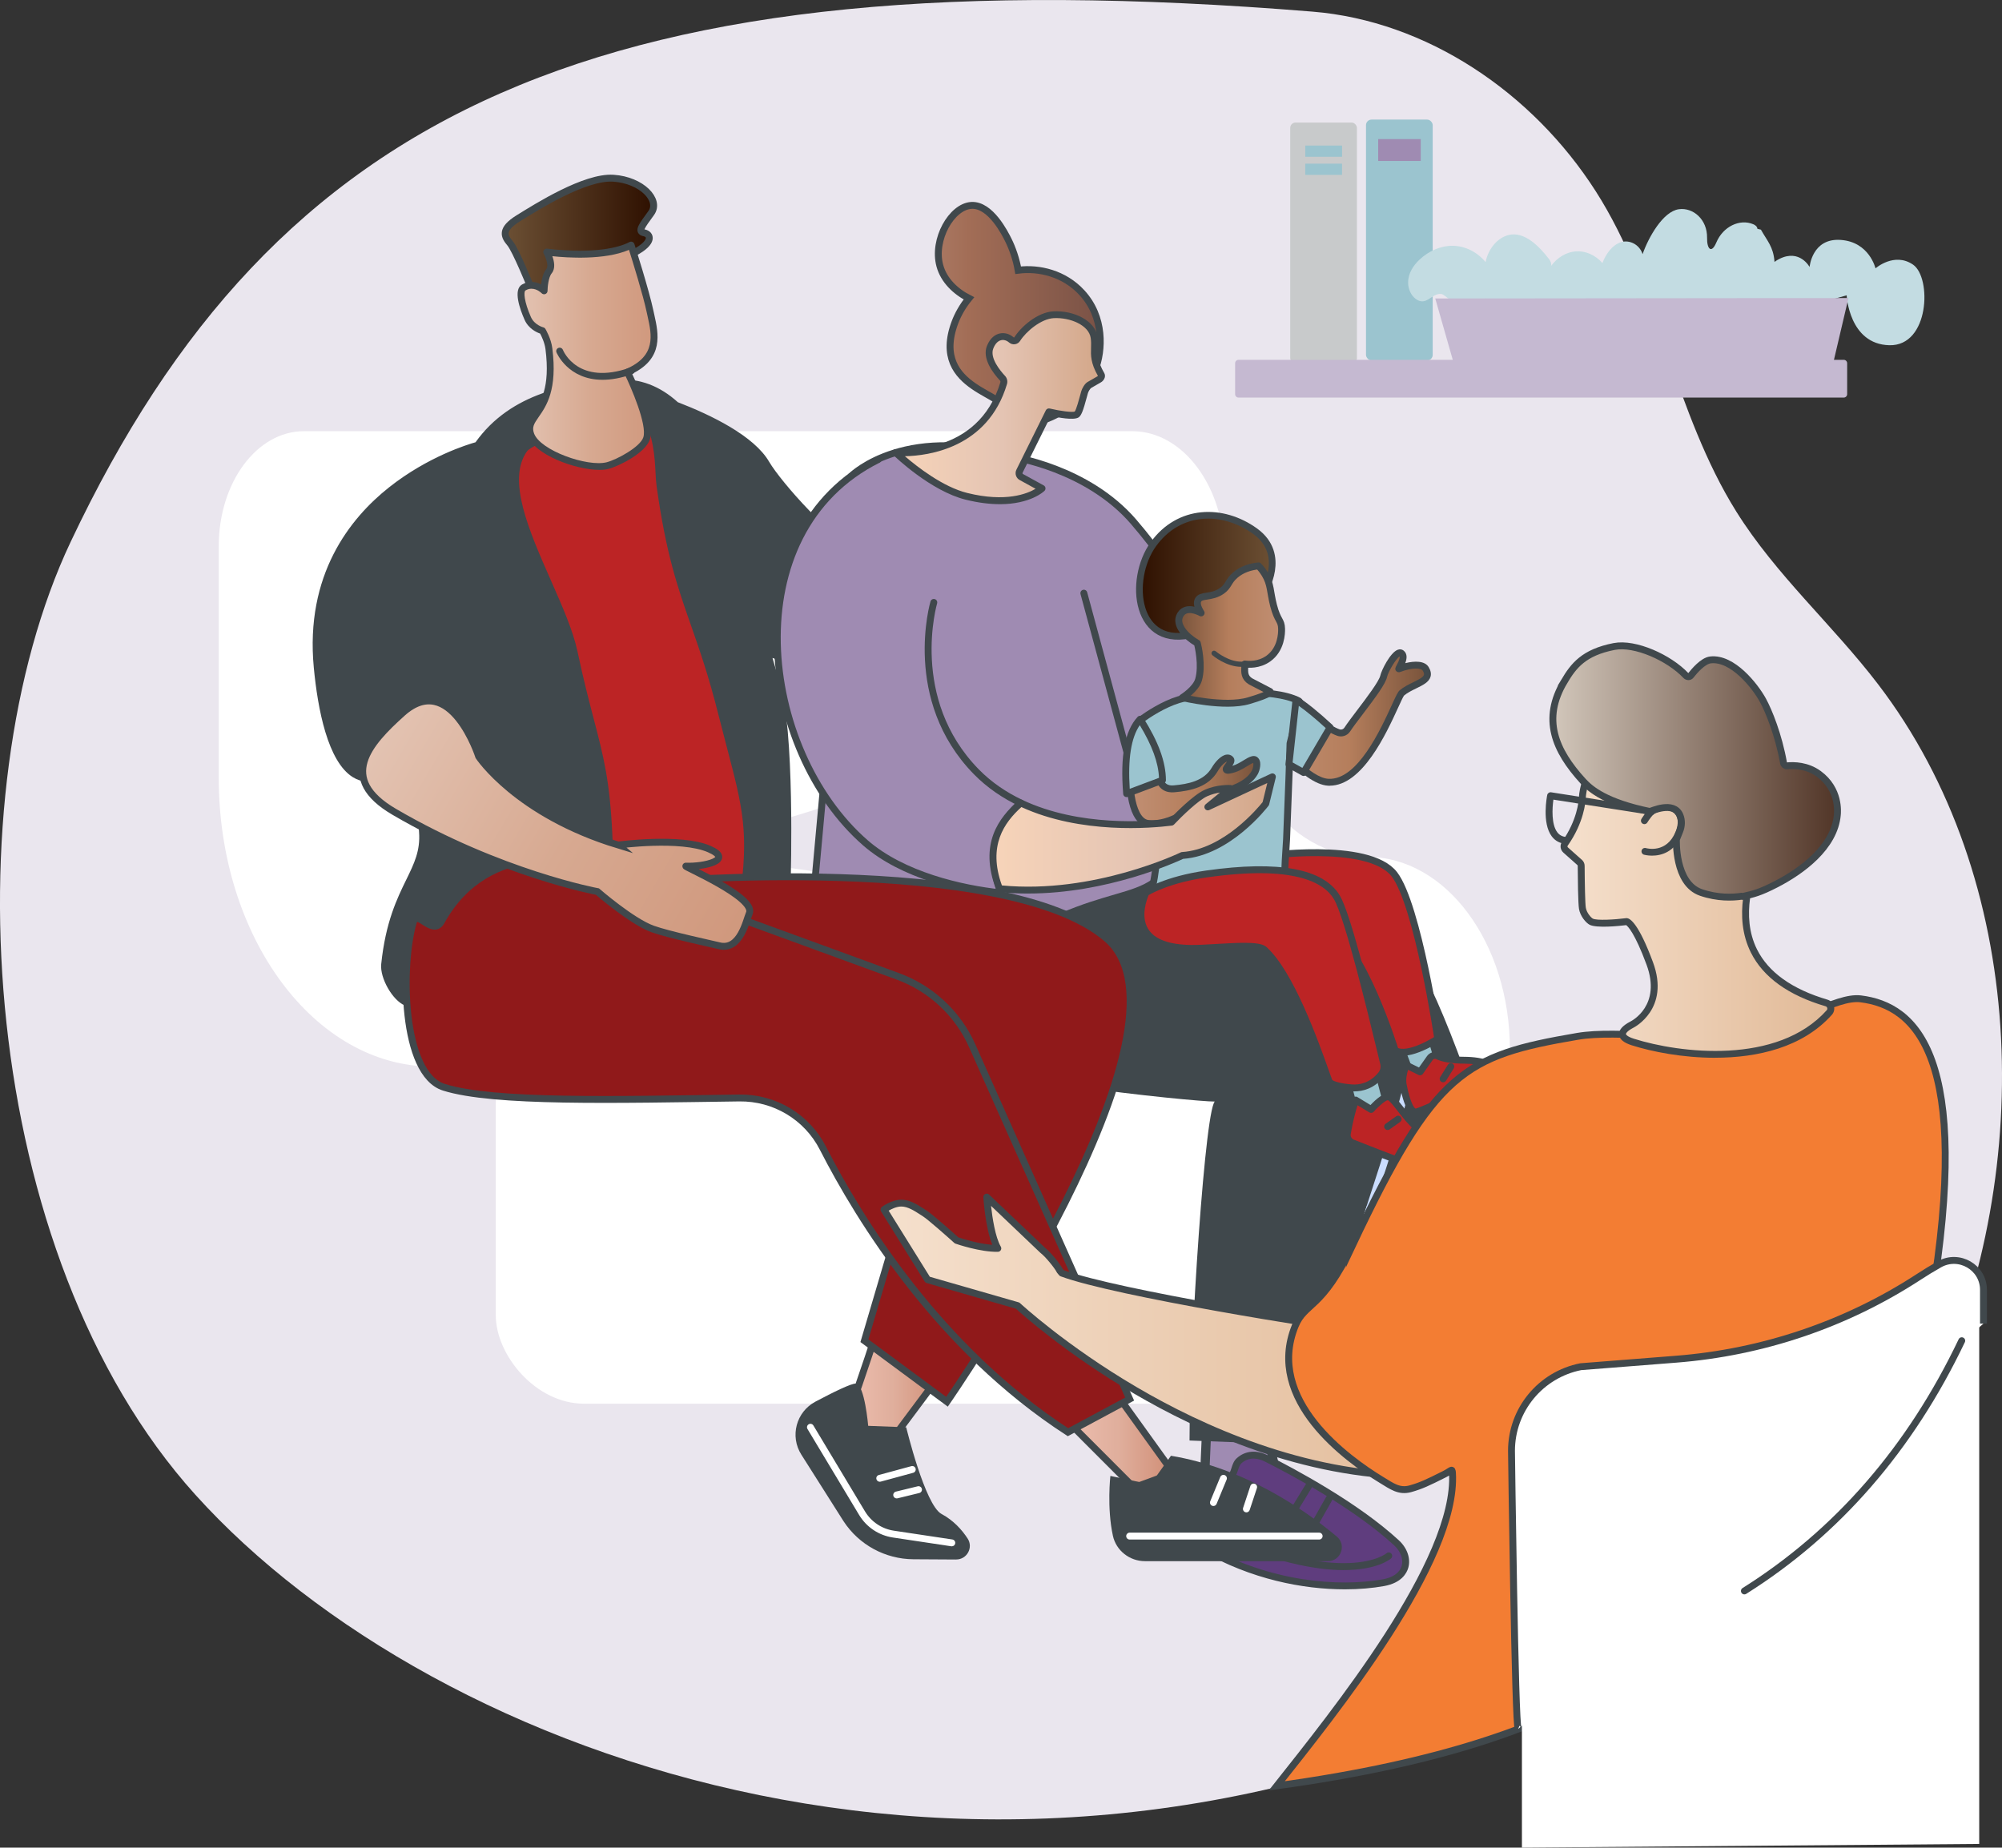 <svg xmlns="http://www.w3.org/2000/svg" xmlns:xlink="http://www.w3.org/1999/xlink" id="Layer_2" viewBox="0 0 870.05 803.07"><rect x="0" y="0" width="870.05" height="803.07" fill="#333333" stroke="none"/><defs><style>.cls-1{fill:url(#Skintone_19-2);}.cls-1,.cls-2,.cls-3,.cls-4,.cls-5,.cls-6,.cls-7,.cls-8,.cls-9,.cls-10,.cls-11,.cls-12,.cls-13,.cls-14{stroke:#40484c;}.cls-1,.cls-2,.cls-3,.cls-4,.cls-5,.cls-6,.cls-8,.cls-10,.cls-11,.cls-12,.cls-13,.cls-14{stroke-miterlimit:10;}.cls-1,.cls-3,.cls-5,.cls-6,.cls-7,.cls-8,.cls-9,.cls-10,.cls-11,.cls-12,.cls-13,.cls-14{stroke-width:3px;}.cls-15{fill:url(#Skintone_12);}.cls-15,.cls-16,.cls-17,.cls-18,.cls-19,.cls-20,.cls-21,.cls-22,.cls-23,.cls-24,.cls-25,.cls-26,.cls-27,.cls-28,.cls-29,.cls-30,.cls-31,.cls-32,.cls-33,.cls-34{stroke-width:0px;}.cls-16{fill:url(#Skintone_21);}.cls-2{fill:url(#Skintone_19);stroke-width:2.91px;}.cls-3{fill:url(#Skintone_6-2);}.cls-17{fill:url(#Skintone_21-2);}.cls-18{fill:url(#Skintone_12-2);}.cls-4{stroke-width:4px;}.cls-4,.cls-8,.cls-9,.cls-12,.cls-32{fill:#9f8bb2;}.cls-5{fill:url(#Skintone_24);}.cls-6{fill:url(#Skintone_15);}.cls-19{fill:url(#Skintone_6);}.cls-20{fill:url(#Skintone_4);}.cls-21{fill:url(#Skintone_5);}.cls-7{fill:url(#Skintone_21-3);}.cls-7,.cls-8,.cls-9{stroke-linecap:round;}.cls-7,.cls-9{stroke-linejoin:round;}.cls-22{fill:url(#Skintone_5-2);}.cls-23{fill:url(#Skintone_4-2);}.cls-10{fill:#90191a;}.cls-11,.cls-30{fill:#bc2425;}.cls-13{fill:#f37d33;}.cls-14,.cls-33{fill:#fff;}.cls-24{fill:#5f3d7e;}.cls-25{fill:#40484c;}.cls-26{fill:#c3dce2;}.cls-27{fill:#caddff;}.cls-28{fill:#c5b9d1;}.cls-29{fill:#c8cacb;}.cls-31{fill:#9bc4cf;}.cls-34{fill:#eae6ee;}</style><linearGradient id="Skintone_15" x1="359.19" y1="182.92" x2="478.16" y2="182.92" gradientUnits="userSpaceOnUse"><stop offset="0" stop-color="#c39d8b"></stop><stop offset=".52" stop-color="#a26d56"></stop><stop offset="1" stop-color="#7a5246"></stop></linearGradient><linearGradient id="Skintone_4" x1="389.25" y1="177.2" x2="478.72" y2="177.2" gradientUnits="userSpaceOnUse"><stop offset="0" stop-color="#f7d4b9"></stop><stop offset=".52" stop-color="#e4c4b3"></stop><stop offset="1" stop-color="#d3a688"></stop></linearGradient><linearGradient id="Skintone_21" x1="550.97" y1="311.89" x2="620.37" y2="311.89" gradientUnits="userSpaceOnUse"><stop offset="0" stop-color="#c18f73"></stop><stop offset=".51" stop-color="#b57e5c"></stop><stop offset="1" stop-color="#78533b"></stop></linearGradient><linearGradient id="Skintone_21-2" x1="490.98" y1="336.95" x2="546.22" y2="336.95" xlink:href="#Skintone_21"></linearGradient><linearGradient id="Skintone_4-2" x1="431.55" y1="362.28" x2="552.96" y2="362.28" xlink:href="#Skintone_4"></linearGradient><linearGradient id="Skintone_19" x1="474.62" y1="250.27" x2="532.33" y2="250.27" gradientTransform="translate(1027.51) rotate(-180) scale(1 -1)" gradientUnits="userSpaceOnUse"><stop offset="0" stop-color="#6c5034"></stop><stop offset="1" stop-color="#2e1000"></stop></linearGradient><linearGradient id="Skintone_21-3" x1="470.53" y1="275.81" x2="515.23" y2="275.81" gradientTransform="translate(1027.51) rotate(-180) scale(1 -1)" xlink:href="#Skintone_21"></linearGradient><linearGradient id="Skintone_5" x1="365.26" y1="606.67" x2="409.7" y2="606.67" gradientUnits="userSpaceOnUse"><stop offset="0" stop-color="#f1c1b3"></stop><stop offset=".49" stop-color="#e0af9d"></stop><stop offset=".51" stop-color="#e0af9d"></stop><stop offset="1" stop-color="#d08d75"></stop></linearGradient><linearGradient id="Skintone_5-2" x1="460.41" y1="622.69" x2="509.95" y2="622.69" xlink:href="#Skintone_5"></linearGradient><linearGradient id="Skintone_19-2" x1="219.55" y1="102.45" x2="284.06" y2="102.45" gradientTransform="matrix(1,0,0,1,0,0)" xlink:href="#Skintone_19"></linearGradient><linearGradient id="Skintone_6" x1="226.44" y1="154.64" x2="284.25" y2="154.64" gradientUnits="userSpaceOnUse"><stop offset="0" stop-color="#e3c3b2"></stop><stop offset=".52" stop-color="#d7a991"></stop><stop offset="1" stop-color="#d0987d"></stop></linearGradient><linearGradient id="Skintone_6-2" x1="171.09" y1="315.54" x2="350.96" y2="315.54" gradientTransform="translate(177.81 -41.46) rotate(30.42)" xlink:href="#Skintone_6"></linearGradient><linearGradient id="Skintone_12" x1="384.17" y1="562.73" x2="645.58" y2="562.73" gradientUnits="userSpaceOnUse"><stop offset="0" stop-color="#f5e0cd"></stop><stop offset="1" stop-color="#e1b996"></stop></linearGradient><linearGradient id="Skintone_12-2" x1="679.7" y1="391.81" x2="795.65" y2="391.81" xlink:href="#Skintone_12"></linearGradient><linearGradient id="Skintone_24" x1="674.85" y1="335.32" x2="798.55" y2="335.32" gradientUnits="userSpaceOnUse"><stop offset="0" stop-color="#d2c7bb"></stop><stop offset="1" stop-color="#513527"></stop></linearGradient></defs><g id="Illustration"><path class="cls-34" d="m680.09,730.26c103.84-51.7,130.48-58.33,160.75-125.43,44.2-97.98,40-222.88-24.64-307.42-19.72-25.8-44.36-47.43-61.64-75.09-26.75-42.79-33.86-96.64-61.03-139.14-27.52-43.06-73.55-74.1-123.19-78.13C261.21-20.09,119.55,47.51,30.68,235.57c-52.12,110.29-40.26,309.29,54.2,414.09,103.91,115.28,351.3,206.1,595.2,80.6Z"></path><rect class="cls-29" x="560.72" y="53.26" width="28.99" height="104.68" rx="2.33" ry="2.33"></rect><rect class="cls-31" x="567.25" y="63.26" width="15.99" height="4.87" transform="translate(1150.5 131.4) rotate(180)"></rect><rect class="cls-31" x="567.25" y="71.14" width="15.99" height="4.87"></rect><rect class="cls-31" x="593.65" y="51.98" width="28.99" height="104.68" rx="2.42" ry="2.42"></rect><rect class="cls-32" x="598.95" y="60.46" width="18.49" height="9.5"></rect><path class="cls-26" d="m616.92,112.83c4.16-3.86,9.35-6.1,14.56-6,5.21.1,10.41,2.6,14.14,7.08,1.16-5.82,5.24-10.61,10.03-11.77,6.85-1.66,13.25,4.85,17.63,10.58.6.78,1.12,2.08.78,2.9,2.72-3.7,6.64-6.05,10.7-6.36,4.22-.33,8.53,1.55,11.64,5.06,1.59-4.18,4.41-7.89,8.05-9.05,3.64-1.15,8.03.9,9.41,5.19,2.5-7.19,8.84-18.57,15.76-19.52,6.16-.85,12.4,4.42,12.26,12.43-.08,4.89,1.9,7.07,4.04,1.99,2.89-6.86,10.13-10.41,16.08-7.88.79.34,1.67.95,1.76,1.97.51.12,1.01.25,1.52.37,2.76,4.93,5.36,7.37,5.88,13.7,0,.11.01.21.02.32.62-.47,1.33-.92,2.14-1.32,8.88-4.42,13.11,3.53,13.11,3.53,0,0,1.05-12.66,13.53-11.77,12.48.88,15.11,12.36,15.11,12.36,0,0,8.16-7.21,16.32-1.62,8.16,5.59,7.2,35.48-10.32,35.03-17.52-.45-18.53-21.68-18.53-21.68l-20.63,5.78c-.5,2.2-12.95-3.39-13.68-1.37-8.61,23.77-36.77,25.42-54.76,24.92-12.63-.35-25.25-2.34-37.63-5.41-7.35-1.83-14.84-2.95-22.03-5.62-6.14-2.28-13.1-6.65-16.89-12.75-.45-.73-.76-1.6-1.35-2.17-1.54-1.49-4.05-1.01-5.83-1.86-1.16-.55-2.21-1.99-3.48-2.11-4.15-.42-6.33,5.58-11.02,2.13-1.99-1.46-3.28-4.25-3.29-7.09-.02-4.07,2.37-7.57,5.01-10.02Z"></path><polygon class="cls-28" points="803.32 129.54 795.08 164.65 633.83 165.05 623.75 129.73 803.32 129.54"></polygon><path class="cls-28" d="m801.26,172.81h-262.99c-.83,0-1.5-.67-1.5-1.5v-13.42c0-.83.67-1.5,1.5-1.5h262.99c.83,0,1.5.67,1.5,1.5v13.42c0,.83-.67,1.5-1.5,1.5Z"></path><path class="cls-33" d="m463.25,241.52v47.25c0,46.21-201.68,83.68-167.44,83.68s291.44,37.46,291.44,83.68c0,4.12-231.98,7.46-235.11,7.46h-164.12c-51.33,0-92.95-56.16-92.95-125.45v-100.83c0-27.56,16.55-49.89,36.97-49.89h291.12c22.14,0,40.08,24.22,40.08,54.1Z"></path><path class="cls-33" d="m532.18,241.52v47.25c0,46.21,27.76,83.68,62,83.68s62,37.46,62,83.68c0,4.12-2.54,7.46-5.67,7.46h-164.12c-51.33,0-92.95-56.16-92.95-125.45v-100.83c0-27.56,16.55-49.89,36.97-49.89h61.68c22.14,0,40.08,24.22,40.08,54.1Z"></path><rect class="cls-33" x="215.46" y="441.4" width="441.42" height="168.72" rx="38.44" ry="38.44" transform="translate(872.34 1051.52) rotate(180)"></rect><path class="cls-30" d="m322.14,401.12c-33.21-22.21-78.58-18.93-78.58-18.93l-22.01-190.77s1.51-17.39,32.03-25.47c16.39-4.34,28.83,14.53,28.83,14.53l40.04,164.85s2.24,9.03,2.2,29.2c-.01,6.61-2.51,26.59-2.51,26.59Z"></path><path class="cls-25" d="m207.57,193.53c13.68-19.55,35.62-25.45,61.25-27.01,9.8-.6,18.06,3.27,24.97,9.59,13.09,5.02,32.6,14.07,39.18,25.33,6.03,10.34,34.94,42.28,42.22,37.94,20.8-12.39,61.64-.39,40.1,30.83-21.67,31.42-60.17,21.22-81.78,13.41,1.17,4.28,2.43,8.56,3.75,12.6,6.84,20.91,4.85,87.11,4.85,87.11-1.8,24.31-20.64,17.6-19.21,7.74,4.94-34.2.12-43.64-9.29-80.98-10.85-43.04-20.05-50.66-26.79-98.98-1.02-7.3.41-18.07-6.63-32.67-2.54-5.27-48.96,12.1-52.33,16.77-14.29,19.82,16.05,62.04,21.6,88.15,8,37.62,13.6,44.84,15.14,79.6,1.06,23.94-.6,21.75-2.23,21.44-9.89-1.83-44.89,1.81-57.83,13.94-15.75,14.77-16.61,27.13-23.9,36.29-4.52,5.67-14.22-8.23-13.48-15.43,3.53-33.98,17.79-39.51,16.46-57.65-1.3-17.73-.94-37.26-.94-37.26,0,0,1.56,5.65-17.14,12.92-18.7,7.27-25.45-23.79-27.67-47.21-7.27-76.7,69.71-96.48,69.71-96.48Z"></path><path class="cls-25" d="m178.08,437.47c-.69,0-1.41-.15-2.15-.45-5.32-2.18-10.88-11.91-10.26-17.96,1.9-18.31,6.89-28.52,10.9-36.72,3.43-7.02,6.14-12.56,5.55-20.67-.86-11.7-.99-24.29-.99-31.47-2.52,2.4-7.04,5.3-15.05,8.41-4.64,1.81-8.92,1.54-12.7-.79-10.96-6.76-15.3-29.66-17.01-47.67-3.82-40.29,15.67-64.83,32.69-78.31,16.89-13.39,34.28-18.68,37.6-19.61,15.49-21.7,41.29-25.94,62.07-27.2,9.35-.57,18.04,2.72,25.85,9.79,14.52,5.6,33.09,14.6,39.67,25.87,5.16,8.85,28.3,34.89,38.16,37.43.63.16,1.48.29,2.01-.02,13.5-8.05,34.3-6.28,43.64,3.7,4.01,4.28,9.14,13.78-1.54,29.26-9.76,14.15-23.93,21.58-42.1,22.06-11.23.3-23.92-2.04-38.7-7.13,1,3.52,1.99,6.8,2.96,9.77,6.84,20.92,5.01,84.91,4.93,87.62-.89,12.05-5.77,16-8.59,17.28-3.2,1.46-6.99,1.01-9.87-1.15-2.81-2.11-4.2-5.34-3.72-8.65,4.18-28.97,1.35-39.76-5.49-65.83-1.13-4.31-2.41-9.18-3.77-14.57-4.23-16.79-8.13-27.93-11.9-38.7-5.8-16.57-10.8-30.89-14.92-60.44-.25-1.82-.36-3.86-.47-6.01-.36-6.84-.81-15.35-5.98-26.12-.21-.11-1.24-.49-4.85.05-13.99,2.11-42.77,13.8-44.96,16.85-8.97,12.44.85,34.7,10.35,56.23,4.94,11.2,9.6,21.78,11.51,30.74,2.63,12.39,4.99,21.4,7.06,29.34,4.26,16.29,7.07,27.06,8.11,50.5.86,19.34-.03,21.61-1.37,22.69-.92.74-1.92.47-2.4.35-.08-.02-.15-.04-.23-.06-10.18-1.89-44.39,2.18-56.54,13.57-9.77,9.15-13.66,17.31-17.09,24.51-2,4.18-3.88,8.13-6.66,11.63-.99,1.24-2.29,1.89-3.73,1.89Zm6.08-112.08c-.05,4.31-.16,20.94.95,36.06.65,8.91-2.36,15.07-5.85,22.2-3.91,7.99-8.77,17.93-10.61,35.72-.48,4.62,4.4,13.24,8.41,14.88,1.32.54,1.96.03,2.41-.53,2.57-3.23,4.3-6.85,6.3-11.05,3.55-7.43,7.57-15.86,17.75-25.4,13.68-12.82,49.72-16.07,59.13-14.32.09.02.19.04.28.06.46-1.38.8-6.12.19-19.97-1.03-23.12-3.81-33.76-8.01-49.87-2.08-7.98-4.45-17.02-7.09-29.48-1.84-8.66-6.44-19.1-11.32-30.15-9.83-22.3-20-45.36-10.03-59.19,3.49-4.84,41.53-19.21,51.56-18.33,1.71.15,2.83.75,3.33,1.79,5.47,11.35,5.96,20.6,6.32,27.35.11,2.18.21,4.06.45,5.76,4.08,29.26,9.04,43.44,14.78,59.86,3.61,10.33,7.71,22.04,11.97,38.96,1.35,5.37,2.63,10.24,3.76,14.54,6.75,25.71,9.83,37.44,5.56,67.01-.32,2.21.64,4.39,2.56,5.83,2.04,1.53,4.6,1.84,6.84.82,2.22-1.01,6.07-4.27,6.84-14.71.02-.59,1.9-66.11-4.78-86.54-1.24-3.78-2.5-8.04-3.77-12.67-.15-.54.02-1.11.43-1.49.41-.38,1-.5,1.52-.31,38.34,13.85,64.53,9.65,80.04-12.85,7.13-10.34,7.76-19.17,1.82-25.52-8.33-8.9-27.73-10.44-39.93-3.18-1.13.67-2.57.79-4.28.35-10.7-2.76-34.51-29.42-40-38.82-6.51-11.15-26.87-20.25-38.42-24.69-.17-.07-.34-.17-.47-.29-7.25-6.63-15.28-9.72-23.87-9.2-30.5,1.85-48.48,9.74-60.12,26.37-.2.29-.51.5-.85.59-.19.05-19.23,5.07-37.11,19.26-23.85,18.95-34.45,44.39-31.48,75.62,2.32,24.51,7.87,40.64,15.6,45.41,2.98,1.84,6.26,2.02,10.04.55,13.95-5.43,15.91-9.66,16.17-10.88,0-.42,0-.66.01-.68.01-.74.57-1.36,1.31-1.46.74-.09,1.43.37,1.63,1.09.07.26.16.77.04,1.49Zm23.42-131.86h0,0Z"></path><path class="cls-6" d="m470.11,127.12c-7.63-8.23-18.46-10.84-27.63-9.67-.79-4.71-2.5-9.58-4.25-13.08-1.42-2.85-7.75-15.59-16.09-15.09-8.56.51-16.76,14.83-13.7,26.18,1.72,6.4,6.88,11.28,12.65,14.21-2.77,3.39-4.79,7.04-6.05,10.37-11.38,30.12,26.34,31.11,20.17,38.92-10.93,13.82-6.79,20.63-19.7,31.25-31.02,25.5-75.17,38.86-47.68,58.76,18.34,13.27,43.28,5.59,50.07,3.51,20.6-6.34,14-43.1,17.31-72.75,2.22-19.93,22.54-11.57,33.5-28.18,2.79-4.23,5.11-5.38,7.18-10.67,3.37-8.59,4.12-23.06-5.78-33.75Z"></path><path class="cls-32" d="m669.03,602.84c-.25,1.02,18.32,50.39,18.32,50.39l-29.94,6.42-12.71-44.86,24.33-11.95Z"></path><path class="cls-33" d="m669.6,639.96c.3-2.18,1.15-4.81,3.33-6.97,3.29-3.24,8.35-3.93,12.63-2.07,10.68,4.64,39.91,18.04,58.81,33.51,6.68,5.47,6.58,14.92-4.63,17.52-18.37,4.26-49.46,4.02-79.24-10.94-3.42-1.72-5.77-5.03-6.17-8.82-.33-3.09-.53-7.02-.13-10.88.38-3.69,3.45-6.51,7.17-6.69l3.35-.16c2.51-.12,4.56-2.01,4.9-4.49Z"></path><path class="cls-25" d="m716.98,685.86c-17.09,0-37.43-3.59-57.17-13.51-3.92-1.97-6.53-5.71-6.99-9.99-.43-4.08-.48-7.85-.13-11.19.46-4.43,4.07-7.81,8.58-8.03l3.35-.16c1.78-.09,3.25-1.43,3.49-3.2h0c.42-3.11,1.73-5.82,3.77-7.83,3.61-3.56,9.35-4.52,14.27-2.38,11.5,5,40.29,18.28,59.16,33.73,3.91,3.2,5.76,7.71,4.82,11.75-.56,2.39-2.6,6.66-10.06,8.39-6.5,1.51-14.37,2.44-23.08,2.44Zm-45.91-45.69c-.43,3.2-3.09,5.63-6.3,5.79l-3.35.16c-3.02.15-5.44,2.4-5.75,5.36-.33,3.14-.28,6.7.13,10.57.35,3.27,2.35,6.13,5.36,7.64,29.09,14.61,59.48,15.17,78.23,10.82,4.35-1.01,7.13-3.19,7.82-6.15.68-2.93-.77-6.28-3.8-8.76-18.58-15.21-47.07-28.35-58.46-33.3-3.81-1.66-8.23-.95-10.98,1.77-1.59,1.57-2.56,3.62-2.9,6.1Z"></path><path class="cls-25" d="m718.36,677.51c-12.11,0-29.64-2.81-54.36-12.24-.77-.29-1.16-1.16-.86-1.93.29-.77,1.16-1.16,1.93-.86,57.94,22.09,75.06,6.87,75.23,6.71.6-.56,1.54-.54,2.11.05.57.59.55,1.53-.03,2.1-.42.41-6.68,6.17-24.01,6.17Z"></path><path class="cls-25" d="m707.58,661c-.22,0-.45-.05-.66-.16-.74-.37-1.04-1.26-.68-2l6.21-12.56c.37-.74,1.26-1.04,2-.68.74.37,1.04,1.26.68,2l-6.21,12.56c-.26.53-.79.83-1.34.83Z"></path><path class="cls-25" d="m697.46,656.68c-.22,0-.45-.05-.67-.16-.74-.37-1.04-1.27-.67-2.01l7.34-14.67c.37-.74,1.27-1.04,2.01-.67.74.37,1.04,1.27.67,2.01l-7.34,14.67c-.26.52-.79.83-1.34.83Z"></path><path class="cls-4" d="m555.59,608.36c-.2.41-1.73,6.84-2.93,17.66-1.99,18.03,18.26,34.73,18.26,34.73l-47.96-6.45,1.83-41.73,30.79-4.21Z"></path><path class="cls-24" d="m534.03,642.2c2.81-.93,2.17-5.26,4.47-7.3,3.47-3.08,7.81-3.02,11.95-.94,10.34,5.2,38.6,20.14,56.45,36.62,6.31,5.83,5.64,15.3-5.67,17.33-18.53,3.33-49.43,1.48-78.14-15.05-3.3-1.9-5.44-5.34-5.61-9.16-.14-3.12,0-13.46.64-17.31.61-3.68,3.82-6.35,7.53-6.34h3.34c2.51.02,2.65,2.93,5.03,2.15Z"></path><path class="cls-25" d="m584.45,690.8c-18.17,0-40.76-4.36-62.11-16.65-3.79-2.18-6.16-6.06-6.35-10.38-.14-3.19,0-13.63.66-17.62.72-4.4,4.5-7.59,8.99-7.59h3.37c1.79.01,2.81,1.02,3.49,1.69.67.66.71.65,1.07.53.79-.26,1.13-1.21,1.62-2.73.46-1.44.99-3.08,2.32-4.27,3.71-3.29,8.54-3.71,13.61-1.16,11.14,5.6,38.97,20.41,56.8,36.86,3.69,3.4,5.25,8,4.09,12-.69,2.37-2.98,6.55-10.51,7.9-4.99.9-10.76,1.42-17.05,1.42Zm-58.82-49.25c-3.01,0-5.55,2.14-6.03,5.09-.62,3.74-.76,13.98-.62,17,.15,3.3,1.97,6.26,4.86,7.93,28.04,16.14,58.22,18.27,77.13,14.88,4.41-.79,7.31-2.85,8.17-5.8.85-2.9-.4-6.33-3.25-8.96-17.55-16.2-45.09-30.84-56.11-36.39-2.76-1.39-6.78-2.39-10.28.72-.72.64-1.08,1.76-1.46,2.94-.56,1.74-1.26,3.91-3.53,4.66-2.13.7-3.36-.52-4.1-1.24-.6-.6-.88-.82-1.4-.82h-3.34s-.01,0-.02,0Z"></path><path class="cls-25" d="m583.99,682.44c-12.12,0-30.44-3.29-57.05-15.18-.75-.34-1.09-1.22-.76-1.98.34-.75,1.22-1.09,1.98-.76,56.64,25.29,74.22,10.76,74.39,10.61.62-.55,1.57-.48,2.11.14.54.62.48,1.57-.14,2.11-.41.36-6.06,5.05-20.52,5.05Z"></path><path class="cls-25" d="m570.62,665.25c-.25,0-.5-.06-.74-.19-.72-.41-.97-1.32-.57-2.04l6.94-12.27c.41-.72,1.32-.97,2.04-.57.72.41.97,1.32.57,2.04l-6.94,12.27c-.27.49-.78.76-1.3.76Z"></path><path class="cls-25" d="m560.82,660.39c-.27,0-.54-.07-.78-.22-.71-.43-.93-1.35-.5-2.06l7.81-12.78c.43-.71,1.35-.93,2.06-.5.71.43.93,1.35.5,2.06l-7.81,12.78c-.28.46-.77.72-1.28.72Z"></path><path class="cls-25" d="m431.88,376.91s158.5,14.42,176.85,31.41c24.9,23.05,70.88,198.51,70.88,198.51l-36.67,16.75s-66.91-146.88-82.32-146.88-135.25-30.13-135.25-30.13l6.51-69.65Z"></path><path class="cls-25" d="m392.62,392.69s-.7,54.04,16.92,65.86c17.62,11.82,123.19,21.57,118.78,20.09-4.4-1.48-11.36,106.1-11.36,147.47l39.99,1.54s63.73-166.37,56.86-184.94c-12.29-33.23-104.94-44.45-135.21-48.89-6.23-.91-85.97-1.12-85.97-1.12Z"></path><path class="cls-27" d="m592.68,534.46c-.15,0-.31-.02-.46-.07-.79-.25-1.22-1.1-.97-1.88,1.44-4.48,2.87-8.88,4.27-13.2,11.18-34.43,20.83-64.17,16.85-76.13-3.37-10.14-15.65-18.84-36.49-25.88-.78-.26-1.2-1.11-.94-1.9.26-.78,1.12-1.2,1.9-.94,22.09,7.46,34.64,16.54,38.37,27.77,4.29,12.9-5.04,41.63-16.85,78-1.4,4.31-2.83,8.71-4.27,13.19-.2.63-.79,1.04-1.42,1.04Z"></path><path class="cls-12" d="m439.91,198.62s32.59,4.7,52.8,28.24c20.21,23.54,50.94,69.66,51.72,103.76.78,34.1-42.59,21.39-60.48-3.35-17.89-24.74-44.04-128.65-44.04-128.65Z"></path><path class="cls-8" d="m471.03,257.82l33.39,123.28c-15.94,15.18-41.72.83-118.19,68.44-3.66,3.24-36.25-12.82-32.39-63.15l16.34-179.68s24.5-24.04,75.06-6.7"></path><path class="cls-9" d="m381.66,199.73c-63.24,31.56-51.8,126.33-5.55,166.62,16.13,14.05,41.54,19.92,58.9,21.74-7.61-19.92,1.22-32.54,8.62-39.07-6.99-3.32-13.61-7.73-19.33-13.57-30.88-31.53-18.48-73.61-18.48-73.61"></path><path class="cls-20" d="m439.54,147.74c.79.69,2,.51,2.56-.38,2.68-4.23,9.49-10.26,15.84-10.58,8.14-.41,16.68,3.6,17.58,9.93.78,5.52-1.44,8.36,3.06,16.13.43.74-.23,1.7-.99,2.09l-4.13,2.38c-.86.44-1.85,2.25-2.11,3.18-.81,2.88-2.29,9.05-3.45,9.67-2.26,1.22-12.04-1.15-12.04-1.15l-12.78,25.78c-.49.98-.07,2.16.92,2.61l8.87,4.87s-9.47,9.24-32.85,3.45c-14.95-3.7-30.77-19.02-30.77-19.02,0,0,36.8,3.78,46.96-30.18.22-.75.03-1.56-.5-2.12-2.03-2.17-7.43-8.47-5.39-13.53,2.17-5.37,6.5-5.47,9.22-3.13Z"></path><path class="cls-25" d="m434.49,219.14c-4.18,0-9.1-.54-14.83-1.96-15.17-3.76-30.79-18.76-31.45-19.4-.46-.44-.58-1.13-.32-1.7.27-.58.87-.92,1.51-.86,1.45.15,35.7,3.23,45.37-29.12.07-.23,0-.49-.16-.67-3.07-3.29-7.9-9.62-5.68-15.11,1.49-3.69,3.77-4.94,5.42-5.34,2.11-.51,4.36.09,6.16,1.65.05.05.11.07.17.06.09-.01.13-.08.15-.1,2.83-4.47,9.98-10.91,17.03-11.27,8.38-.42,18.08,3.74,19.14,11.21.26,1.84.21,3.37.17,4.85-.1,3.09-.18,5.76,2.71,10.74.35.61.43,1.33.22,2.04-.26.87-.96,1.69-1.83,2.13l-4.06,2.34c-.41.25-1.2,1.49-1.42,2.29-.12.44-.26.96-.42,1.53-1.64,6.07-2.45,8.35-3.77,9.06-2.24,1.21-8.72-.02-11.93-.74l-12.26,24.71c-.07.15-.04.28-.02.34.03.08.09.18.22.24.04.02.07.03.11.05l8.87,4.87c.42.23.7.64.76,1.11.06.47-.1.94-.44,1.27-.31.31-6.13,5.79-19.43,5.79Zm-41.24-20.85c5.22,4.49,16.49,13.35,27.12,15.98,16.73,4.15,26.08.33,29.69-1.83l-6.74-3.7c-.82-.39-1.44-1.07-1.75-1.93-.32-.88-.26-1.84.16-2.68l12.78-25.78c.31-.63,1.01-.95,1.69-.79,4.75,1.14,9.7,1.74,10.87,1.33.7-.94,1.89-5.34,2.4-7.25.16-.58.3-1.11.43-1.56.3-1.08,1.46-3.39,2.87-4.11l4.06-2.34c.15-.08.26-.18.32-.25-3.19-5.6-3.09-8.92-2.99-12.13.04-1.41.09-2.75-.14-4.33-.8-5.61-8.94-9-16.03-8.64-5.66.29-12.14,5.92-14.65,9.88-.5.79-1.31,1.32-2.23,1.46-.92.14-1.86-.14-2.57-.75,0,0,0,0,0,0-1.07-.92-2.34-1.29-3.5-1-1.39.34-2.55,1.57-3.35,3.56-1.66,4.1,3.01,9.72,5.09,11.95.89.96,1.22,2.33.84,3.58-8.32,27.83-34.22,31.15-44.39,31.34Z"></path><path class="cls-31" d="m607.7,452.48l3.64,9.63c.78,2.85,3.64,4.53,6.24,3.66l3-1c2.43-.81,4.79-2.25,3.98-4.9l-4.16-14.31-12.71,6.92Z"></path><path class="cls-25" d="m616.17,467.5c-.99,0-1.99-.25-2.91-.74-1.61-.86-2.82-2.38-3.34-4.18l-3.62-9.57c-.26-.7.03-1.49.68-1.84l12.71-6.92c.4-.22.87-.24,1.29-.07.42.17.73.53.86.96l4.16,14.31c.52,1.71.58,4.89-4.95,6.73l-3,1c-.62.21-1.25.31-1.89.31Zm-6.61-14.33l3.18,8.41s.03.09.04.13c.29,1.04.97,1.92,1.88,2.4.78.42,1.65.5,2.44.24l3-1c3.59-1.2,3.18-2.54,3.03-3.04l-3.64-12.54-9.93,5.41Z"></path><path class="cls-30" d="m611.11,462.93s-2.06,4.58-1.31,8.53c.75,3.95,2.66,12.12,5.51,11.87,2.12-.18,21.42-9.25,30.96-13.78,3-1.43,3.05-5.73.03-7.13-2.29-1.07-6.03-1.59-10.16-1.6-6.2-.02-9.55-.96-11.31-1.81-1.21-.58-2.66-.23-3.43.86l-4.24,6.02-6.05-2.96Z"></path><path class="cls-25" d="m615.05,484.84c-1.4,0-4.41-.96-6.71-13.1-.82-4.36,1.32-9.22,1.41-9.42.17-.37.48-.66.86-.79.38-.14.8-.12,1.17.06l4.9,2.4,3.5-4.97c1.19-1.69,3.43-2.26,5.31-1.35,1.54.75,4.65,1.64,10.67,1.66,4.58.02,8.41.63,10.79,1.74,1.91.89,3.1,2.75,3.11,4.87,0,2.15-1.19,4.05-3.13,4.97-28.86,13.69-30.83,13.86-31.48,13.92-.11,0-.25.02-.4.02Zm-3.1-19.84c-.49,1.53-1.08,4.01-.67,6.18,1.48,7.81,3.28,10.55,3.92,10.66.56-.08,4.47-1.32,30.44-13.64.89-.42,1.42-1.27,1.42-2.26,0-.96-.52-1.77-1.38-2.17-1.96-.91-5.44-1.45-9.54-1.46-5.28-.02-9.3-.68-11.96-1.96-.56-.27-1.22-.11-1.56.38l-4.24,6.02c-.42.6-1.22.81-1.88.48l-4.56-2.24Z"></path><path class="cls-25" d="m627.16,470.42c-.27,0-.55-.07-.79-.23-.7-.44-.91-1.36-.47-2.06l3.34-5.34c.44-.7,1.36-.91,2.06-.47.7.44.91,1.36.47,2.06l-3.34,5.34c-.28.45-.77.7-1.27.7Z"></path><path class="cls-11" d="m548.15,372.22s46.59-6.89,57.85,7.82c10.19,13.31,18.84,71.49,18.84,71.49,0,0-12.81,8.41-18.49,5.05,0,0-14.6-47.29-29.62-53.34-4.78-1.93-17.7-6.45-29.45-8.97-27.15-5.84-15.99-18.73-15.99-18.73l16.87-3.31Z"></path><path class="cls-16" d="m550.97,317.58l12.4-12.86c11.69,11.62,17.92,13.55,17.92,13.55,1.5.73,3.31.24,4.22-1.16,3.75-5.71,14.93-18.92,15.85-23.18.58-2.68,5.56-11.72,7.73-9.96,2.26,1.84-1.65,6.93-1.15,6.74,4.7-1.8,10.12-2.44,11.63-.02,3.5,5.59-5.35,6.3-10.33,10.51-2.43,2.05-14.5,39.72-31.98,38.81-10.71-.56-26.29-22.43-26.29-22.43Z"></path><path class="cls-25" d="m577.88,341.52c-.23,0-.46,0-.7-.02-11.3-.59-26.78-22.14-27.43-23.06-.42-.59-.36-1.39.14-1.91l12.4-12.86c.28-.29.66-.45,1.06-.46.38,0,.79.15,1.07.44,11.17,11.11,17.25,13.16,17.31,13.18.07.02.14.05.2.08.82.4,1.82.13,2.32-.63,1.28-1.95,3.41-4.75,5.65-7.72,3.99-5.25,9.44-12.45,9.98-14.96.48-2.23,4.31-10.04,7.6-11.2.92-.32,1.82-.19,2.54.39,1.74,1.41,1.39,3.62.69,5.45,4.13-1.03,8.45-1.04,10.12,1.63.95,1.52,1.24,2.95.87,4.25-.68,2.39-3.36,3.69-6.19,5.07-1.87.91-3.81,1.86-5.32,3.13-.37.41-1.52,2.94-2.64,5.38-5.05,11.03-15.47,33.8-29.69,33.8Zm-24.96-23.81c4.81,6.49,16.66,20.4,24.42,20.8,12.56.67,22.66-21.43,27.51-32.04,1.95-4.27,2.67-5.77,3.43-6.42,1.79-1.51,3.99-2.59,5.93-3.53,2.12-1.03,4.31-2.1,4.62-3.21.13-.45-.05-1.07-.53-1.84-.76-1.22-4.74-1.33-9.83.62-.58.22-1.29.06-1.7-.41-.73-.83-.27-1.66.16-2.46,1.37-2.52,1.47-3.51,1.34-3.9-1.54.86-4.96,6.62-5.46,8.91-.63,2.93-4.76,8.54-10.52,16.14-2.22,2.92-4.31,5.68-5.54,7.55-1.3,1.99-3.88,2.72-6.04,1.72-.93-.33-6.91-2.69-17.33-12.81l-10.48,10.87Z"></path><path class="cls-31" d="m564.29,304.59c.52.27.78.86.64,1.43l-4.27,17.11c-.24,6.3-.26,10.04-.5,15.22l-1.02,26.5s-1.02,14.78-.77,16.05c.75,3.73-5.24,2.12-9.97,1.02-7.67-1.78-37.57,8.92-49.07,9.17,4.13-11.88,4.06-29.1,5-47.42-.56-6.34-1.98-12.58-4.23-18.54l-4.17-11.03c-.23-.62-.02-1.32.52-1.71,2.36-1.69,8.97-6.16,15.82-8.27,11.63-3.57,41.07-5.21,52.03.48Z"></path><path class="cls-25" d="m499.33,392.57c-.48,0-.93-.23-1.21-.62-.29-.4-.36-.91-.2-1.37,3.32-9.56,3.89-23.07,4.49-37.37.13-3.13.26-6.32.43-9.54-.55-6.17-1.94-12.24-4.13-18.04l-4.17-11.03c-.47-1.25-.04-2.67,1.04-3.45,2.55-1.83,9.24-6.33,16.25-8.48,11.2-3.44,41.35-5.55,53.16.58,1.14.59,1.71,1.87,1.4,3.11l-4.24,16.96c-.11,2.85-.17,5.18-.23,7.36-.07,2.53-.13,4.93-.26,7.71l-1.02,26.49c-.41,5.93-.92,14.69-.79,15.73.32,1.57-.26,2.53-.8,3.06-1.88,1.82-5.92.87-10.19-.13l-.79-.18c-3.8-.89-15.01,1.95-24.9,4.45-9.03,2.28-18.36,4.64-23.8,4.76-.01,0-.02,0-.03,0Zm40.97-90.23c-10.44,0-21.35,1.28-27.6,3.2-6.59,2.02-12.95,6.3-15.39,8.05l4.18,11c2.3,6.09,3.76,12.46,4.32,18.94,0,.07,0,.14,0,.21-.17,3.25-.3,6.46-.43,9.62-.56,13.52-1.1,26.34-3.97,36.09,5.29-.56,13.26-2.57,21-4.53,11.21-2.83,21.8-5.51,26.31-4.46l.79.19c2.14.5,6.58,1.55,7.42.91-.01-.01,0-.13-.05-.36-.27-1.33.43-11.95.74-16.45l1.02-26.45c.12-2.76.19-5.14.26-7.66.06-2.23.13-4.61.24-7.55,0-.1.02-.21.04-.31l4.23-16.93c-4.92-2.48-13.84-3.49-23.14-3.49Z"></path><path class="cls-17" d="m494.52,318.94c.61-1.13,1.32-2.13,2.09-3.03l3.48,9.21c1.4,3.7,2.48,7.52,3.23,11.39.59,3.94,2.47,6.72,6.87,6.33,5.56-.49,13.74-1.63,17.74-8.45,1.76-3,4.91-6.1,6.7-4.52,1.12.99-.84,2.67-1.57,3.96-.45.79.1,1.05,1,.92,6.21-.87,10.19-6.63,11.88-3.96.53.83.3,3.32-.66,5.02-3.02,5.31-10.26,7.44-14.68,8.71-8.25,2.37-19.3,14.73-31.68,13.37-9.39-1.03-9.91-28.76-4.4-38.94Z"></path><path class="cls-25" d="m500.86,359.49c-.7,0-1.4-.04-2.1-.11-1.72-.19-4.17-1.19-6.13-4.92-4.46-8.51-4.16-27.47.57-36.22h0c.63-1.16,1.39-2.27,2.28-3.3.34-.4.87-.59,1.39-.5.52.09.95.45,1.14.94l3.48,9.21c1.42,3.75,2.53,7.67,3.3,11.64.73,4.9,3.2,5.31,5.27,5.13,6.28-.55,13.17-1.9,16.58-7.72,1.38-2.36,3.87-5.25,6.3-5.64,1.01-.16,1.94.1,2.68.76,1.49,1.31.72,2.98-.06,4.14,1.91-.59,3.59-1.63,5.01-2.5,2.21-1.36,4.95-3.05,6.63-.39.96,1.52.44,4.67-.63,6.56-3.35,5.9-11.3,8.19-15.57,9.41-2.75.79-6.04,2.91-9.52,5.15-6.13,3.95-13.02,8.38-20.63,8.38Zm-5.03-39.83c-4.2,7.77-4.5,25.88-.55,33.41,1.08,2.06,2.36,3.18,3.8,3.34,7.4.81,14.51-3.77,20.79-7.81,3.67-2.36,7.14-4.6,10.31-5.51,4.13-1.19,11.04-3.17,13.79-8.01.73-1.28.83-2.99.69-3.47-.49.08-1.66.8-2.53,1.34-1.95,1.2-4.63,2.85-7.87,3.31-1.48.21-2.2-.35-2.54-.85-.21-.31-.62-1.14.03-2.29.24-.43.57-.85.88-1.26.18-.23.43-.56.61-.84-.96.3-2.69,1.89-4.02,4.16-4.1,6.99-11.85,8.56-18.9,9.18-2.72.24-7.41-.43-8.48-7.6-.73-3.74-1.79-7.49-3.15-11.09l-2.5-6.62c-.13.21-.25.42-.36.63Z"></path><path class="cls-31" d="m489.62,344.96l15.59-5.86c-.06-8.83-4.14-17.66-9.71-26.5-5.25,5.65-7.16,16.52-5.88,32.36Z"></path><path class="cls-25" d="m489.62,346.46c-.28,0-.56-.08-.8-.23-.4-.25-.65-.67-.69-1.14-1.34-16.56.71-27.51,6.27-33.5.32-.34.77-.51,1.23-.47.46.04.88.3,1.13.69,6.73,10.68,9.89,19.35,9.94,27.29,0,.63-.38,1.19-.97,1.41l-15.59,5.86c-.17.06-.35.1-.53.1Zm5.72-31.27c-3.75,5.38-5.22,14.66-4.37,27.67l12.72-4.78c-.29-6.65-2.97-13.99-8.35-22.89Z"></path><path class="cls-31" d="m566.55,335.79l11.5-19.62c-6.31-5.82-11.17-9.7-14.82-11.98l-3.07,28.03,6.39,3.57Z"></path><path class="cls-25" d="m566.55,337.28c-.25,0-.5-.06-.73-.19l-6.39-3.57c-.52-.29-.82-.87-.76-1.47l3.07-28.03c.06-.51.37-.96.83-1.18.46-.22,1.01-.2,1.44.07,3.88,2.41,8.81,6.39,15.05,12.15.52.48.63,1.25.28,1.86l-11.5,19.62c-.28.47-.78.74-1.29.74Zm-4.79-5.89l4.24,2.37,10.15-17.31c-4.6-4.2-8.52-7.43-11.7-9.66l-2.69,24.6Z"></path><path class="cls-31" d="m584.95,468.28l4.09,15.29c1.07,2.76,6.03,3.35,8.4,2.29l2.74-1.23c2.22-1,3.13-3.82,2.06-6.37l-4-15.32-13.28,5.35Z"></path><path class="cls-25" d="m594.72,487.85c-1.31,0-2.66-.24-3.84-.72-1.6-.66-2.72-1.7-3.24-3.02-.02-.05-.04-.1-.05-.16l-4.09-15.29c-.19-.73.19-1.49.89-1.77l13.28-5.35c.4-.16.85-.14,1.23.05.38.19.67.54.78.96l3.98,15.23c1.32,3.3.08,6.89-2.87,8.21l-2.74,1.23c-.94.42-2.11.63-3.33.63Zm-4.26-4.77c.28.64,1,1.05,1.56,1.27,1.65.67,3.78.59,4.81.13l2.74-1.23c1.46-.66,2.04-2.64,1.3-4.43-.03-.06-.05-.13-.07-.2l-3.57-13.68-10.48,4.22,3.72,13.92Z"></path><path class="cls-30" d="m585.54,492.72c-.29,1.7.66,3.38,2.27,4.02,5.6,2.22,18.22,7.2,21.86,8.31,4.73,1.45,10.9.87,13.89-1.57,2.99-2.44-4.27-10.43-7.83-13.47-5.29-4.52-9.8-12.57-12.11-13.25-2.3-.68-7.73,5.46-7.73,5.46l-6.72-4.09s-2.18,5.94-3.63,14.59Z"></path><path class="cls-25" d="m615.17,507.34c-2,0-4.04-.28-5.94-.86-3.72-1.14-16.61-6.22-21.98-8.35-2.25-.89-3.59-3.27-3.19-5.66h0c1.45-8.68,3.61-14.61,3.7-14.85.15-.42.49-.75.91-.9.42-.15.89-.1,1.27.13l5.67,3.45c2.36-2.52,5.95-5.71,8.43-4.98,1.54.46,3.02,2.27,5.71,5.72,2.08,2.66,4.43,5.67,6.95,7.83.09.08,9.12,7.95,9.06,13.06-.01,1.11-.45,2.05-1.25,2.71-2.15,1.75-5.66,2.7-9.33,2.7Zm-28.16-14.38c-.17,1,.4,2.01,1.34,2.38,5.33,2.12,18.13,7.17,21.75,8.27,4.37,1.34,9.99.76,12.51-1.29.06-.05.15-.12.15-.42.03-2.39-4.65-7.87-8.01-10.75-2.75-2.35-5.2-5.49-7.36-8.26-1.46-1.87-3.46-4.44-4.2-4.69,0,0-.02,0-.03,0-.88,0-3.81,2.37-6.16,5.02-.48.54-1.28.66-1.9.29l-5.12-3.11c-.74,2.34-2.03,6.88-2.98,12.58Z"></path><path class="cls-25" d="m603.05,491.16c-.47,0-.93-.22-1.22-.63-.48-.67-.32-1.61.36-2.09l4.56-3.23c.68-.48,1.61-.32,2.09.36.48.67.32,1.61-.36,2.09l-4.56,3.23c-.26.19-.56.27-.86.27Z"></path><path class="cls-30" d="m498.05,388.02s-11.86,23.85,19.68,24.21c9.45.11,28.41-2.47,31.69.51,12.45,11.32,23.84,45.29,28.11,57.07.76,2.11,7.69,2.88,9.93,3.04,3.4.24,8.47-.52,12.73-5.69,1.14-1.39,1.55-3.25,1.12-4.99-3.09-12.59-14.96-63.19-20.32-72.14-10.01-16.72-46.56-11.59-56.62-10.15-17.89,2.55-26.33,8.15-26.33,8.15Z"></path><path class="cls-25" d="m588.57,474.38c-.42,0-.82-.02-1.2-.04-3.75-.26-10.19-1.13-11.24-4.02-.34-.94-.73-2.02-1.16-3.23-4.99-13.99-15.38-43.09-26.56-53.25-1.78-1.62-12.54-.98-19.66-.56-4.13.24-8.03.48-11.05.44-10.78-.12-17.94-2.96-21.28-8.43-4.71-7.7.07-17.53.28-17.94.12-.23.29-.43.51-.58.36-.24,8.92-5.82,26.94-8.39,31.55-4.49,51.11-.84,58.12,10.87,4.31,7.21,12.13,38.04,19.2,67.24.52,2.15.96,3.95,1.29,5.31.54,2.21.01,4.56-1.42,6.3-4.17,5.06-9.06,6.27-12.78,6.27Zm-47.78-64.58c4.89,0,8.13.46,9.63,1.83,11.74,10.67,22.29,40.24,27.36,54.46.43,1.2.81,2.28,1.15,3.21.44.7,4.1,1.74,8.63,2.05,3.12.22,7.64-.5,11.47-5.15.83-1.01,1.14-2.39.82-3.68-.33-1.36-.77-3.17-1.29-5.32-4.25-17.54-14.2-58.62-18.86-66.41-4.35-7.27-17.45-14.81-55.13-9.44-15.32,2.18-23.63,6.68-25.37,7.71-.76,1.73-3.63,9.15-.23,14.69,2.78,4.52,9.09,6.87,18.76,6.98,2.93.03,6.76-.19,10.84-.44,4.81-.28,8.89-.5,12.21-.5Z"></path><path class="cls-23" d="m550.1,349.31l2.86-11.65-28.05,13.07,9.82-8.02s-5.27-.39-10.62,1.98c-5.18,2.3-14.41,12.08-14.97,12.67-9.48,1.21-39.94,3.8-65.51-8.34-7.4,6.53-16.9,17.3-9.28,37.22,41.21,4.31,79.44-14.41,79.44-14.41,20.22-1.3,36.31-22.53,36.31-22.53Z"></path><path class="cls-25" d="m446.85,388.38c-4.16,0-8.39-.2-12.65-.65-.56-.06-1.04-.43-1.24-.95-7.68-20.1,1.14-31.34,9.69-38.88.45-.4,1.09-.49,1.63-.23,24.85,11.79,54.74,9.42,64.15,8.27,2.02-2.11,10.1-10.4,15.08-12.62,5.62-2.5,11.11-2.12,11.34-2.11.61.05,1.13.46,1.32,1.04.18.58,0,1.22-.48,1.61l-.56.45,17.21-8.02c.52-.24,1.14-.17,1.58.2.45.37.64.95.5,1.51l-2.86,11.65c-.05.2-.14.38-.26.55-.67.88-16.6,21.59-37.12,23.1-3.15,1.48-33,15.07-67.33,15.07Zm-11.42-3.53c39.97,3.85,77.32-14.17,77.7-14.36.18-.09.37-.14.56-.15,18.16-1.17,33.21-19.41,35.03-21.7l2.04-8.31-25.22,11.75c-.68.32-1.5.08-1.9-.56-.4-.64-.26-1.48.32-1.95l6.23-5.09c-1.64.26-3.56.73-5.48,1.58-3.95,1.76-11.2,8.83-14.49,12.32-.24.25-.56.42-.9.46-8.87,1.13-39.55,3.84-65.43-8.05-7.46,6.78-14.72,16.77-8.47,34.06Zm114.67-35.54h0,0Z"></path><path class="cls-2" d="m549.19,257.33s10.43-16.22-3.74-26.45c-14.17-10.22-33.11-9.72-44.21,5.65-11.1,15.37-8.01,46.31,18.12,38.94,10.37-2.93,29.83-18.14,29.83-18.14Z"></path><path class="cls-7" d="m520.35,279.56c.29,1.12,2.33,9.62.53,15.88-1.19,4.15-7.04,7.77-7.04,7.77,0,0,18.3,4.47,28.84,1.36,10.54-3.11,9.3-4,9.3-4l-8.47-4.4c-2.8-1.69-2.63-4.06-2.56-6.28l.04-1.28c1.41.19,6.05.62,10.21-2.35,5.64-4.02,5.82-11.02,5.77-12.96-.1-3.95-1.7-3.18-3.5-10.17-1.55-6.01-1.08-9.15-3.79-13.61-1-1.65-2.06-2.85-2.74-3.56-3.59.38-7.23,1.51-10.18,4.08-3.14,2.74-2.69,4.68-5.83,6.84-4.57,3.15-9.01,1.43-10.28,3.99-.47.95-.55,2.57,1.35,5.53,0,0-4.67-2.69-7.65-.69-1.16.77-1.74,2-1.95,2.89-.81,3.36,2.42,7.75,7.95,10.97Z"></path><path class="cls-25" d="m513.58,304.29c-.44-.11-.77-.47-.84-.91-.07-.45.13-.89.52-1.13.05-.03,5.5-3.44,6.55-7.12,1.58-5.52.02-12.96-.43-14.85-5.81-3.52-8.97-8.17-8.06-11.95.17-.7.74-2.43,2.41-3.56,1.85-1.24,4.14-1.03,5.92-.53-.54-1.51-.53-2.79,0-3.87.89-1.79,2.73-2.08,4.69-2.38,1.81-.28,3.86-.59,5.96-2.04,1.45-1,2-1.9,2.7-3.04.66-1.08,1.41-2.31,3.03-3.72,2.77-2.42,6.4-3.88,10.79-4.35.35-.04.69.09.93.34,1.1,1.15,2.07,2.41,2.89,3.76,1.9,3.13,2.34,5.71,2.85,8.7.26,1.51.55,3.21,1.07,5.22.86,3.35,1.65,4.79,2.28,5.96.67,1.24,1.2,2.21,1.26,4.47.06,2.18-.22,9.62-6.24,13.9-3.49,2.49-7.28,2.81-9.78,2.66v.31c-.08,2.11-.13,3.77,1.95,5.03l8.47,4.4s.09.05.14.09c.38.27.57.76.49,1.24-.13.74-.31,1.85-10.13,4.75-2.85.84-6.21,1.15-9.63,1.15-9.42,0-19.24-2.36-19.8-2.5Zm29.36-7.16c-3.27-1.97-3.18-4.79-3.11-7.06l.05-1.5c0-.32.15-.61.39-.82.24-.2.56-.3.87-.26,2.01.27,5.92.34,9.42-2.15,5.11-3.64,5.35-10.12,5.3-12.02-.04-1.71-.38-2.33-.99-3.46-.65-1.2-1.55-2.85-2.48-6.47-.54-2.09-.84-3.85-1.1-5.4-.51-2.99-.88-5.15-2.56-7.91-.64-1.05-1.38-2.05-2.22-2.97-3.68.48-6.71,1.74-9.01,3.75-1.36,1.18-1.96,2.16-2.59,3.2-.73,1.2-1.49,2.45-3.34,3.72-2.52,1.74-4.94,2.11-6.89,2.41-1.74.27-2.66.44-3.02,1.16-.44.9,0,2.43,1.29,4.42.28.43.22,1-.13,1.38-.35.37-.92.46-1.37.2-1.14-.65-4.51-2.04-6.47-.73-1.05.7-1.4,1.88-1.48,2.22-.67,2.8,2.38,6.8,7.42,9.74.26.15.44.4.52.68.1.39,2.48,9.66.53,16.47-.81,2.84-3.48,5.37-5.41,6.9,5.28,1.07,17.92,3.18,25.82.85,4.38-1.29,6.57-2.16,7.66-2.68l-7.09-3.68Z"></path><path class="cls-25" d="m539.44,289.84c.57,0,1.14-.04,1.71-.11.61-.08,1.04-.65.96-1.26-.08-.61-.65-1.04-1.26-.96-6.26.85-12.45-4.38-12.51-4.43-.47-.4-1.18-.35-1.58.12-.4.47-.35,1.18.12,1.58.26.22,5.97,5.06,12.55,5.06Z"></path><path class="cls-21" d="m365.26,622.5c2.44-2.46,16.56-46.23,16.56-46.23l27.89,19.84-30.57,40.96-13.87-14.57Z"></path><path class="cls-25" d="m379.12,638.56c-.41,0-.8-.17-1.08-.46l-13.87-14.57c-.55-.58-.55-1.49,0-2.07,1.79-2.18,10.89-29.15,16.21-45.65.15-.45.5-.81.95-.96.45-.15.95-.08,1.34.2l27.89,19.84c.33.23.55.59.61.99.06.4-.04.8-.28,1.13l-30.57,40.96c-.26.35-.67.57-1.11.6-.03,0-.06,0-.09,0Zm-12.01-16.28l11.87,12.47,28.6-38.32-24.98-17.77c-3.57,11.02-12.2,37.24-15.49,43.61Z"></path><path class="cls-25" d="m415.51,677.84l-18.55-.11c-12.27-.07-23.68-6.29-30.37-16.54l-18.34-28.94c-5.07-8-2.23-18.6,6.15-23.04,7.65-4.06,15.67-8.01,17.55-7.83,3.82.36,5.36,18.36,5.36,18.36l16.52.63s8.16,33.84,15.35,37.68c5.23,2.8,8.89,6.92,11.34,10.67,2.57,3.93-.3,9.14-5.01,9.11Z"></path><path class="cls-33" d="m413.65,672.11c-.07,0-.15,0-.22-.02l-25.37-3.81c-6.15-.92-11.52-4.51-14.71-9.83l-22.42-37.33c-.43-.71-.2-1.63.51-2.05.71-.43,1.63-.2,2.05.51l22.42,37.33c2.74,4.56,7.33,7.62,12.59,8.41l25.37,3.81c.82.12,1.38.88,1.26,1.7-.11.74-.75,1.27-1.48,1.27Z"></path><path class="cls-33" d="m382.33,644.04c-.66,0-1.26-.44-1.44-1.1-.22-.8.25-1.62,1.05-1.84l14.13-3.84c.8-.22,1.62.25,1.84,1.05.22.8-.25,1.62-1.05,1.84l-14.13,3.84c-.13.04-.26.05-.39.05Z"></path><path class="cls-33" d="m389.69,651.28c-.67,0-1.29-.46-1.45-1.14-.2-.8.3-1.61,1.1-1.81l9.48-2.31c.81-.2,1.61.3,1.81,1.1.2.8-.3,1.61-1.1,1.81l-9.48,2.31c-.12.03-.24.04-.36.04Z"></path><polygon class="cls-22" points="460.41 614.15 492.79 646.58 509.95 640.29 480.11 598.8 460.41 614.15"></polygon><path class="cls-25" d="m492.79,648.07c-.39,0-.77-.15-1.06-.44l-32.38-32.43c-.3-.3-.46-.72-.43-1.15.03-.43.24-.82.57-1.09l19.7-15.34c.32-.25.74-.36,1.13-.3.4.06.76.28,1,.61l29.85,41.49c.27.38.35.87.22,1.31-.14.45-.48.8-.92.97l-17.16,6.28c-.17.06-.34.09-.51.09Zm-30.12-33.79l30.51,30.56,14.42-5.28-27.79-38.63-17.14,13.35Z"></path><path class="cls-25" d="m482.56,641.5s-1.56,13.8,1.09,25.99c1.41,6.5,7.29,11.07,13.96,11.07h79.46c5.68,0,8.25-7.07,3.9-10.7-14.13-11.8-40.12-29.82-72.08-35.11l-8.91,12.44-17.42-3.68Z"></path><path class="cls-33" d="m573.29,669.16h-82.35c-.83,0-1.5-.67-1.5-1.5s.67-1.5,1.5-1.5h82.35c.83,0,1.5.67,1.5,1.5s-.67,1.5-1.5,1.5Z"></path><path class="cls-33" d="m527.34,654.58c-.19,0-.38-.04-.57-.11-.76-.32-1.13-1.19-.81-1.95l4.36-10.54c.31-.76,1.19-1.13,1.95-.81.76.32,1.13,1.19.81,1.95l-4.36,10.54c-.24.58-.8.92-1.38.92Z"></path><path class="cls-33" d="m541.67,657.35c-.16,0-.31-.02-.47-.08-.78-.26-1.21-1.11-.95-1.89l3.15-9.51c.26-.78,1.1-1.21,1.89-.95.78.26,1.21,1.11.95,1.89l-3.15,9.51c-.21.63-.79,1.03-1.42,1.03Z"></path><path class="cls-10" d="m281.85,383.34s155.15-13.3,199.16,24.67c44,37.97-69.46,201.26-69.46,201.26l-35.88-26.53,34.04-115.41-136.79-38.73,8.94-45.27Z"></path><path class="cls-10" d="m192.94,472.58c21.49,6.8,74.61,5.38,128.36,4.65,15.27-.21,29.37,8.2,36.31,21.77,15.92,31.13,50.38,87.17,106.52,123.5l26.81-14.4-68.43-153.56c-6.25-14.02-17.93-24.92-32.38-30.2l-135.62-49.57s-42.05-11.72-62.67,25.71c-3.68,6.68-10.52-5.26-12.15.13-5.58,18.49-5.22,66.13,13.24,71.97Z"></path><path class="cls-1" d="m230.73,124.95s-6.58-16.25-9.05-19.19c-2.47-2.94-4.34-6,3.66-10.94,7.99-4.94,28.9-18.18,41.23-17.36,12.33.82,20.54,9.48,16.43,15.14-4.11,5.66-5.98,8.04-3.08,8.59,2.91.55,4.34,4.07-4.22,8.61-8.56,4.54-38.64,24.68-44.96,15.15Z"></path><path class="cls-19" d="m272.7,161.73c15.39-6.66,11.58-17.93,9.81-26.36-1.91-9.06-8.24-28.86-8.24-28.86-12.69,6.51-36.66,3.02-36.66,3.02,0,0,3.14,5.68,1.01,8.27-2.13,2.6-2.17,8.59-2.17,8.59,0,0-4.07-4.27-8.85-1.45-2.69,1.59-.15,9.16,1.74,13.43,1.89,4.27,6.4,5.34,6.4,5.34,0,0,2.29,3.85,2.79,7.79,3.63,28.61-11.05,28.29-7.89,37.28,2.98,8.47,24.64,15.79,33.37,13.55,4.75-1.22,15.37-6.9,16.98-11.81,2.35-7.15-8.3-28.82-8.3-28.82Z"></path><path class="cls-25" d="m260.47,204.23c-10.38,0-28.3-6.62-31.22-14.92-1.48-4.21.34-6.81,2.44-9.83,3.18-4.56,7.53-10.8,5.37-27.76-.36-2.81-1.73-5.62-2.32-6.73-1.48-.51-5.03-2.1-6.76-5.99-2.09-4.74-5.02-13.02-1.14-15.32,3.11-1.84,6.15-1.22,8.3-.07.26-2.14.87-4.98,2.32-6.74,1.11-1.35-.33-5.1-1.16-6.6-.28-.5-.25-1.11.08-1.57.32-.47.88-.71,1.45-.63.24.03,23.65,3.34,35.76-2.87.39-.2.85-.22,1.26-.05.41.17.72.51.85.93.26.81,6.38,19.98,8.28,29.01.13.6.26,1.21.4,1.83,1.78,7.98,4.18,18.82-9.67,25.55,2.47,5.23,9.91,21.88,7.71,28.56-1.93,5.88-13.51,11.63-18.03,12.79-1.11.29-2.44.42-3.92.42Zm-29.47-78.74c-.82,0-1.71.2-2.63.75-.89.53-.57,4.94,2.35,11.54,1.55,3.51,5.35,4.49,5.39,4.5.39.1.73.35.93.69.1.17,2.46,4.17,2.99,8.37,2.3,18.1-2.63,25.17-5.89,29.85-2.11,3.03-3,4.48-2.07,7.13,2.62,7.45,23.23,14.74,31.58,12.6,4.51-1.16,14.56-6.65,15.93-10.82,1.77-5.39-5.33-21.82-8.22-27.69-.18-.37-.2-.79-.06-1.18.14-.38.43-.69.81-.86,13.15-5.69,11.13-14.78,9.35-22.81-.14-.64-.28-1.26-.41-1.87-1.55-7.38-6.14-22.18-7.69-27.09-10.67,4.56-26.94,3.43-33.31,2.75.8,2.21,1.43,5.35-.27,7.42-1.47,1.78-1.82,6.23-1.82,7.65,0,.61-.38,1.16-.94,1.38-.57.22-1.21.08-1.64-.36-.1-.1-1.92-1.94-4.38-1.94Z"></path><path class="cls-25" d="m261.84,165.08c-15.04,0-19.94-11.77-20-11.92-.31-.77.07-1.64.84-1.94.76-.3,1.63.07,1.94.83.27.66,6.67,15.7,29.22,7.73.78-.28,1.63.13,1.91.91.28.78-.13,1.63-.91,1.91-4.99,1.77-9.3,2.48-13,2.48Z"></path><path class="cls-3" d="m268.68,367.29s27.13-3.66,39.56,1.75c10.92,4.75-2.35,7.77-10.18,7.43-1.47-.06,30.68,13.58,27.58,20.52-1.36,3.04-3.92,16.45-13.21,14.05-2.18-.56-21.93-4.78-28.82-7.27-9.01-3.25-23.97-16.24-23.97-16.24,0,0-42.35-7.83-88.27-34.65-24.88-14.53-11.2-29.75,3.49-42.93,21.04-18.89,33.19,18.88,33.19,18.88,0,0,16.5,25.06,60.64,38.47Z"></path><path class="cls-15" d="m460.6,552.35c-.99-2.05-5.17-7.16-7.48-8.93l-24.27-23.1s1.01,15.78,4.8,22.31c-7.55.16-17.9-3.46-17.9-3.46,0,0-11.1-10.01-13.87-11.74-2.77-1.74-6.39-4.48-10.15-4.47-3.77,0-7.55,2.83-7.55,2.83l18.95,30.45,39.13,11.26s78.67,73.46,172.69,74.06c15.77.1,18.24-12.81,23.32-26.18,2.99-7.86,5.88-14.75,7.33-21.81l-6.1-109.63c-21.07,20.74-44.23,94.9-49.65,94.25-12.06-1.43-104.44-15.93-128.39-24.82l-.85-1.01Z"></path><path class="cls-25" d="m621.97,642.08c-2.04.63-4.36.97-7.04.95-48.9-.31-93.52-20.55-122.35-37.46-29.24-17.16-48.6-34.49-51.08-36.75l-38.79-11.16c-.36-.1-.66-.33-.86-.65l-18.95-30.45c-.41-.66-.25-1.52.37-1.99.17-.13,4.23-3.13,8.45-3.13,3.68,0,7.05,2.18,9.76,3.94.41.27.8.52,1.18.76,2.66,1.66,12.2,10.21,13.85,11.69,1.48.5,8.6,2.78,14.73,3.22-3.01-7.45-3.85-20.06-3.89-20.65-.04-.61.3-1.19.86-1.45.56-.26,1.22-.15,1.66.27l24.22,23.05c2.49,1.94,6.56,6.94,7.76,9.24l.48.57c23.96,8.69,112.24,22.69,127.23,24.54,1.57-2.15,4.22-14.51,6.79-26.48,6.24-29.07,28.42-53.85,42.08-67.3.4-.39.98-.53,1.52-.35.53.18.92.63,1.01,1.19l6.1,109.63c.03.18.02.36-.01.53-1.25,6.08-3.56,12.08-6.01,18.44-.46,1.18-.92,2.38-1.38,3.6-.61,1.59-1.17,3.18-1.73,4.74-3.4,9.49-6.65,18.55-15.96,21.45Zm-217.88-87.14l38.57,11.1c.23.07.43.18.61.34.2.18,19.95,18.5,50.89,36.64,28.49,16.71,72.58,36.7,120.79,37.01,12.82.08,16.06-8.96,20.16-20.42.57-1.58,1.14-3.18,1.75-4.8.47-1.23.93-2.43,1.39-3.61,2.37-6.14,4.6-11.94,5.82-17.7l-5.56-106.26c-11.91,14.85-33.72,37.88-39.22,63.53-5.25,24.48-6.54,29.24-9.62,28.88-13.71-1.63-104.87-16.05-128.73-24.9-.24-.09-.46-.24-.63-.44l-.85-1.01c-.08-.09-.14-.2-.2-.31-.9-1.84-4.9-6.76-7.05-8.4-.04-.03-.08-.07-.12-.1l-21.39-20.36c.55,5.01,1.8,13.53,4.24,17.73.27.46.27,1.02.01,1.48-.26.46-.74.75-1.27.76-7.73.16-18-3.4-18.43-3.55-.19-.07-.36-.17-.51-.3-3.06-2.76-11.48-10.22-13.66-11.59-.39-.25-.8-.51-1.23-.79-2.38-1.54-5.33-3.46-8.13-3.46-2.08,0-4.23,1.05-5.51,1.8l17.87,28.71Z"></path><path class="cls-13" d="m587.78,541.28c35.85-75.84,48.8-82.45,97.73-90.82,17.95-3.07,48.73,2.45,71.09-.82,23.21-3.39,41.03-16.84,52.03-15.49,23.98,2.95,48.46,25.13,30.65,132.01-3.49,20.94-6.08,39.85-9.78,56.61-22.28,32.25-51.83,59.82-91.03,79.87-17.33,8.86-38.52,53.67-183.59,73.57,24.5-30.98,78.68-97.75,76.34-136.02-.13-2.19-.54-.91-3.43.54-7.36,3.69-10.14,5.02-14.84,6.35-4.86,1.37-8.12-1.13-12.43-3.75-14.9-9.04-50.77-34.84-37.63-67.03,4.24-10.39,11.55-6.83,24.89-35.03Z"></path><path class="cls-18" d="m696.03,325.35s-7.89,11.79-8.38,21.54c-.13,2.58-1.2,10.82-7.57,19.82-.62.87-.48,2.05.33,2.77l6.08,5.41c.42.37.66.89.66,1.45.02,3.44.13,16.15.54,18.52.48,2.75,2.69,5.17,3.79,5.76,2.9,1.56,15.48-.03,15.48-.03,0,0,3.38.32,9.99,18.17,7.14,19.28-7.67,26.56-7.67,26.56-5.56,2.9-5.67,5.7.35,7.61,20.76,6.59,63.68,11.42,85.36-12.84,1.24-1.38.62-3.6-1.19-4.13-55.07-16.19-28.82-62.85-29.99-63.16-2.98-.79-20.08-18.75-30.1-23.87-6.83-3.49-15.12,1.56-20.68-3.72l-17.01-19.87Z"></path><path class="cls-25" d="m745.39,459.76c-14.1,0-27.41-2.62-36.2-5.41-3.56-1.13-5.38-2.65-5.55-4.63-.18-2.03,1.45-3.91,4.96-5.74.58-.29,13.53-6.99,6.96-24.72-5.1-13.75-8.1-16.62-8.83-17.15-2.93.36-12.95,1.42-15.95-.19-1.56-.84-4.01-3.68-4.56-6.82-.42-2.39-.53-13.92-.56-18.77,0-.13-.06-.24-.16-.34l-6.08-5.41c-1.37-1.22-1.61-3.26-.56-4.75,6.5-9.21,7.22-17.47,7.3-19.04.5-10.05,8.3-21.8,8.63-22.3.26-.39.69-.63,1.15-.66.48-.03.92.16,1.23.52l16.96,19.8c2.56,2.39,5.88,2.22,9.71,2.02,3.49-.18,7.11-.36,10.56,1.4,6.07,3.1,14.38,10.52,21.06,16.49,3.64,3.25,7.76,6.93,8.76,7.27.41.11.76.39.96.78.38.73.19,1.24-.61,3.37-2.07,5.55-8.36,22.42-.98,37.2,4.99,9.97,15.3,17.31,30.64,21.83,1.34.4,2.38,1.43,2.76,2.77.38,1.34.06,2.76-.87,3.79-12.73,14.24-32.39,18.67-50.73,18.67Zm-38.41-60.67s.09,0,.14,0c1.3.12,4.99,2.23,11.25,19.14,7.53,20.31-8.26,28.35-8.42,28.42-3.38,1.76-3.33,2.8-3.33,2.81,0,0,.12.97,3.48,2.03,19.59,6.22,62.3,11.64,83.79-12.41.34-.39.27-.81.22-.98-.05-.17-.21-.57-.72-.72-16.17-4.75-27.09-12.61-32.47-23.36-7.97-15.94-1.33-33.73.85-39.58.11-.3.23-.6.32-.87-1.69-1.08-4.33-3.42-8.63-7.27-6.2-5.54-14.69-13.13-20.42-16.05-2.74-1.4-5.81-1.24-9.05-1.08-4.16.21-8.47.44-11.97-2.89-.04-.04-.07-.07-.11-.11l-15.68-18.32c-2.12,3.54-6.72,11.98-7.07,19.09-.08,1.71-.86,10.73-7.84,20.61-.18.25-.13.58.1.79l6.08,5.41c.74.65,1.16,1.58,1.17,2.55.05,7.67.21,16.5.52,18.27.39,2.24,2.3,4.31,3.03,4.7,1.71.92,9.56.44,14.58-.2.06,0,.12-.01.19-.01Z"></path><path class="cls-25" d="m680.62,366.78s-.07,0-.11,0c-2.56-.18-4.62-1.27-6.11-3.24-4.41-5.81-2.09-17.49-1.99-17.99.16-.78.91-1.3,1.7-1.18l43.93,6.88c.82.13,1.37.89,1.25,1.71-.13.82-.89,1.37-1.71,1.25l-42.48-6.65c-.54,3.73-.92,10.76,1.68,14.18.96,1.27,2.25,1.94,3.94,2.06.82.06,1.44.77,1.38,1.6-.06.79-.71,1.39-1.49,1.39Z"></path><path class="cls-25" d="m717.98,371.91c-2.05,0-3.48-.41-3.53-.42-.79-.24-1.24-1.07-1.01-1.86.23-.79,1.06-1.24,1.86-1.01.39.11,8.99,2.46,12.91-7.14,1.49-3.66,1.16-6.67-.91-8.27-2.18-1.69-5.8-1.39-8.59.7-.73.55-2.08,2.43-2.8,3.59-.44.7-1.36.92-2.06.48-.7-.44-.92-1.36-.48-2.06.21-.34,2.08-3.31,3.55-4.41,3.91-2.93,8.94-3.21,12.22-.67,3.17,2.45,3.86,6.85,1.85,11.77-3.23,7.9-9.19,9.29-13,9.29Z"></path><path class="cls-5" d="m679.83,296.15c4.04-6.75,8.38-12.54,21.65-15.15,9.09-1.78,23.9,4.9,31.19,12.62.61.64,1.58.66,2.09.03,1.57-1.97,5.29-6.43,8.59-6.82,9.54-1.13,19.32,11.19,22.79,17.53,2.54,4.63,6.81,15.09,8.97,27.26.14.76.83,1.33,1.58,1.25,2.87-.27,8.64-.26,13.76,3.51,9.12,6.73,8.14,16.59,8.03,17.8-1.24,14.05-15.56,24.43-26.42,30.05-7.37,3.82-10.14,4.37-14.47,5.37-.25.06-.51.04-.76-.04-3.84.56-10.35.85-17.61-1.66-11.53-3.99-10.66-23.06-10.66-23.06l1.45-3.6c.88-2.18,1-4.64.11-6.81-2.72-6.63-12.77-1.65-13.14-1.73-18.9-3.91-25.57-9.43-29-13.18-12.3-13.46-17.92-27.03-8.14-43.37Z"></path><path class="cls-14" d="m862,575.29v-14.65c0-9.8-10.62-15.95-19.17-11.11-3.15,1.78-6.16,3.64-9.08,5.54-31.52,20.53-67.76,32.75-105.31,35.7l-41.47,3.26c-17.49,3.48-30.09,18.78-30.09,36.55,0,0,1.52,120.33,2.91,120.9"></path><path class="cls-25" d="m686.59,724.94c-.67,0-1.29-.46-1.45-1.14-.19-.8.3-1.61,1.1-1.81,12.57-3.04,23.72-6.6,32.24-10.28.76-.33,1.64.02,1.97.78.33.76-.02,1.64-.78,1.97-8.67,3.75-19.98,7.36-32.72,10.44-.12.03-.24.04-.35.04Z"></path><path class="cls-25" d="m719.07,714.58c-.57,0-1.11-.32-1.36-.87-.35-.75-.02-1.64.73-1.99,10.25-4.73,16.55-8.18,19.4-9.81,6.79-3.9,13.16-7.72,19.46-11.68.7-.44,1.62-.23,2.06.47.44.7.23,1.62-.47,2.06-6.34,3.99-12.74,7.83-19.57,11.75-2.89,1.66-9.28,5.15-19.63,9.93-.2.09-.42.14-.63.14Z"></path><polygon class="cls-33" points="860.15 801.47 661.41 803.07 661.41 658.28 860.15 570.77 860.15 801.47"></polygon><path class="cls-25" d="m758.1,693c-.5,0-.98-.25-1.27-.7-.44-.7-.23-1.62.47-2.06,40.14-25.23,71.73-61.62,93.91-108.14.36-.75,1.25-1.06,1.99-.71.75.36,1.06,1.25.71,1.99-22.43,47.05-54.4,83.85-95.02,109.39-.25.16-.52.23-.79.23Z"></path></g></svg>
